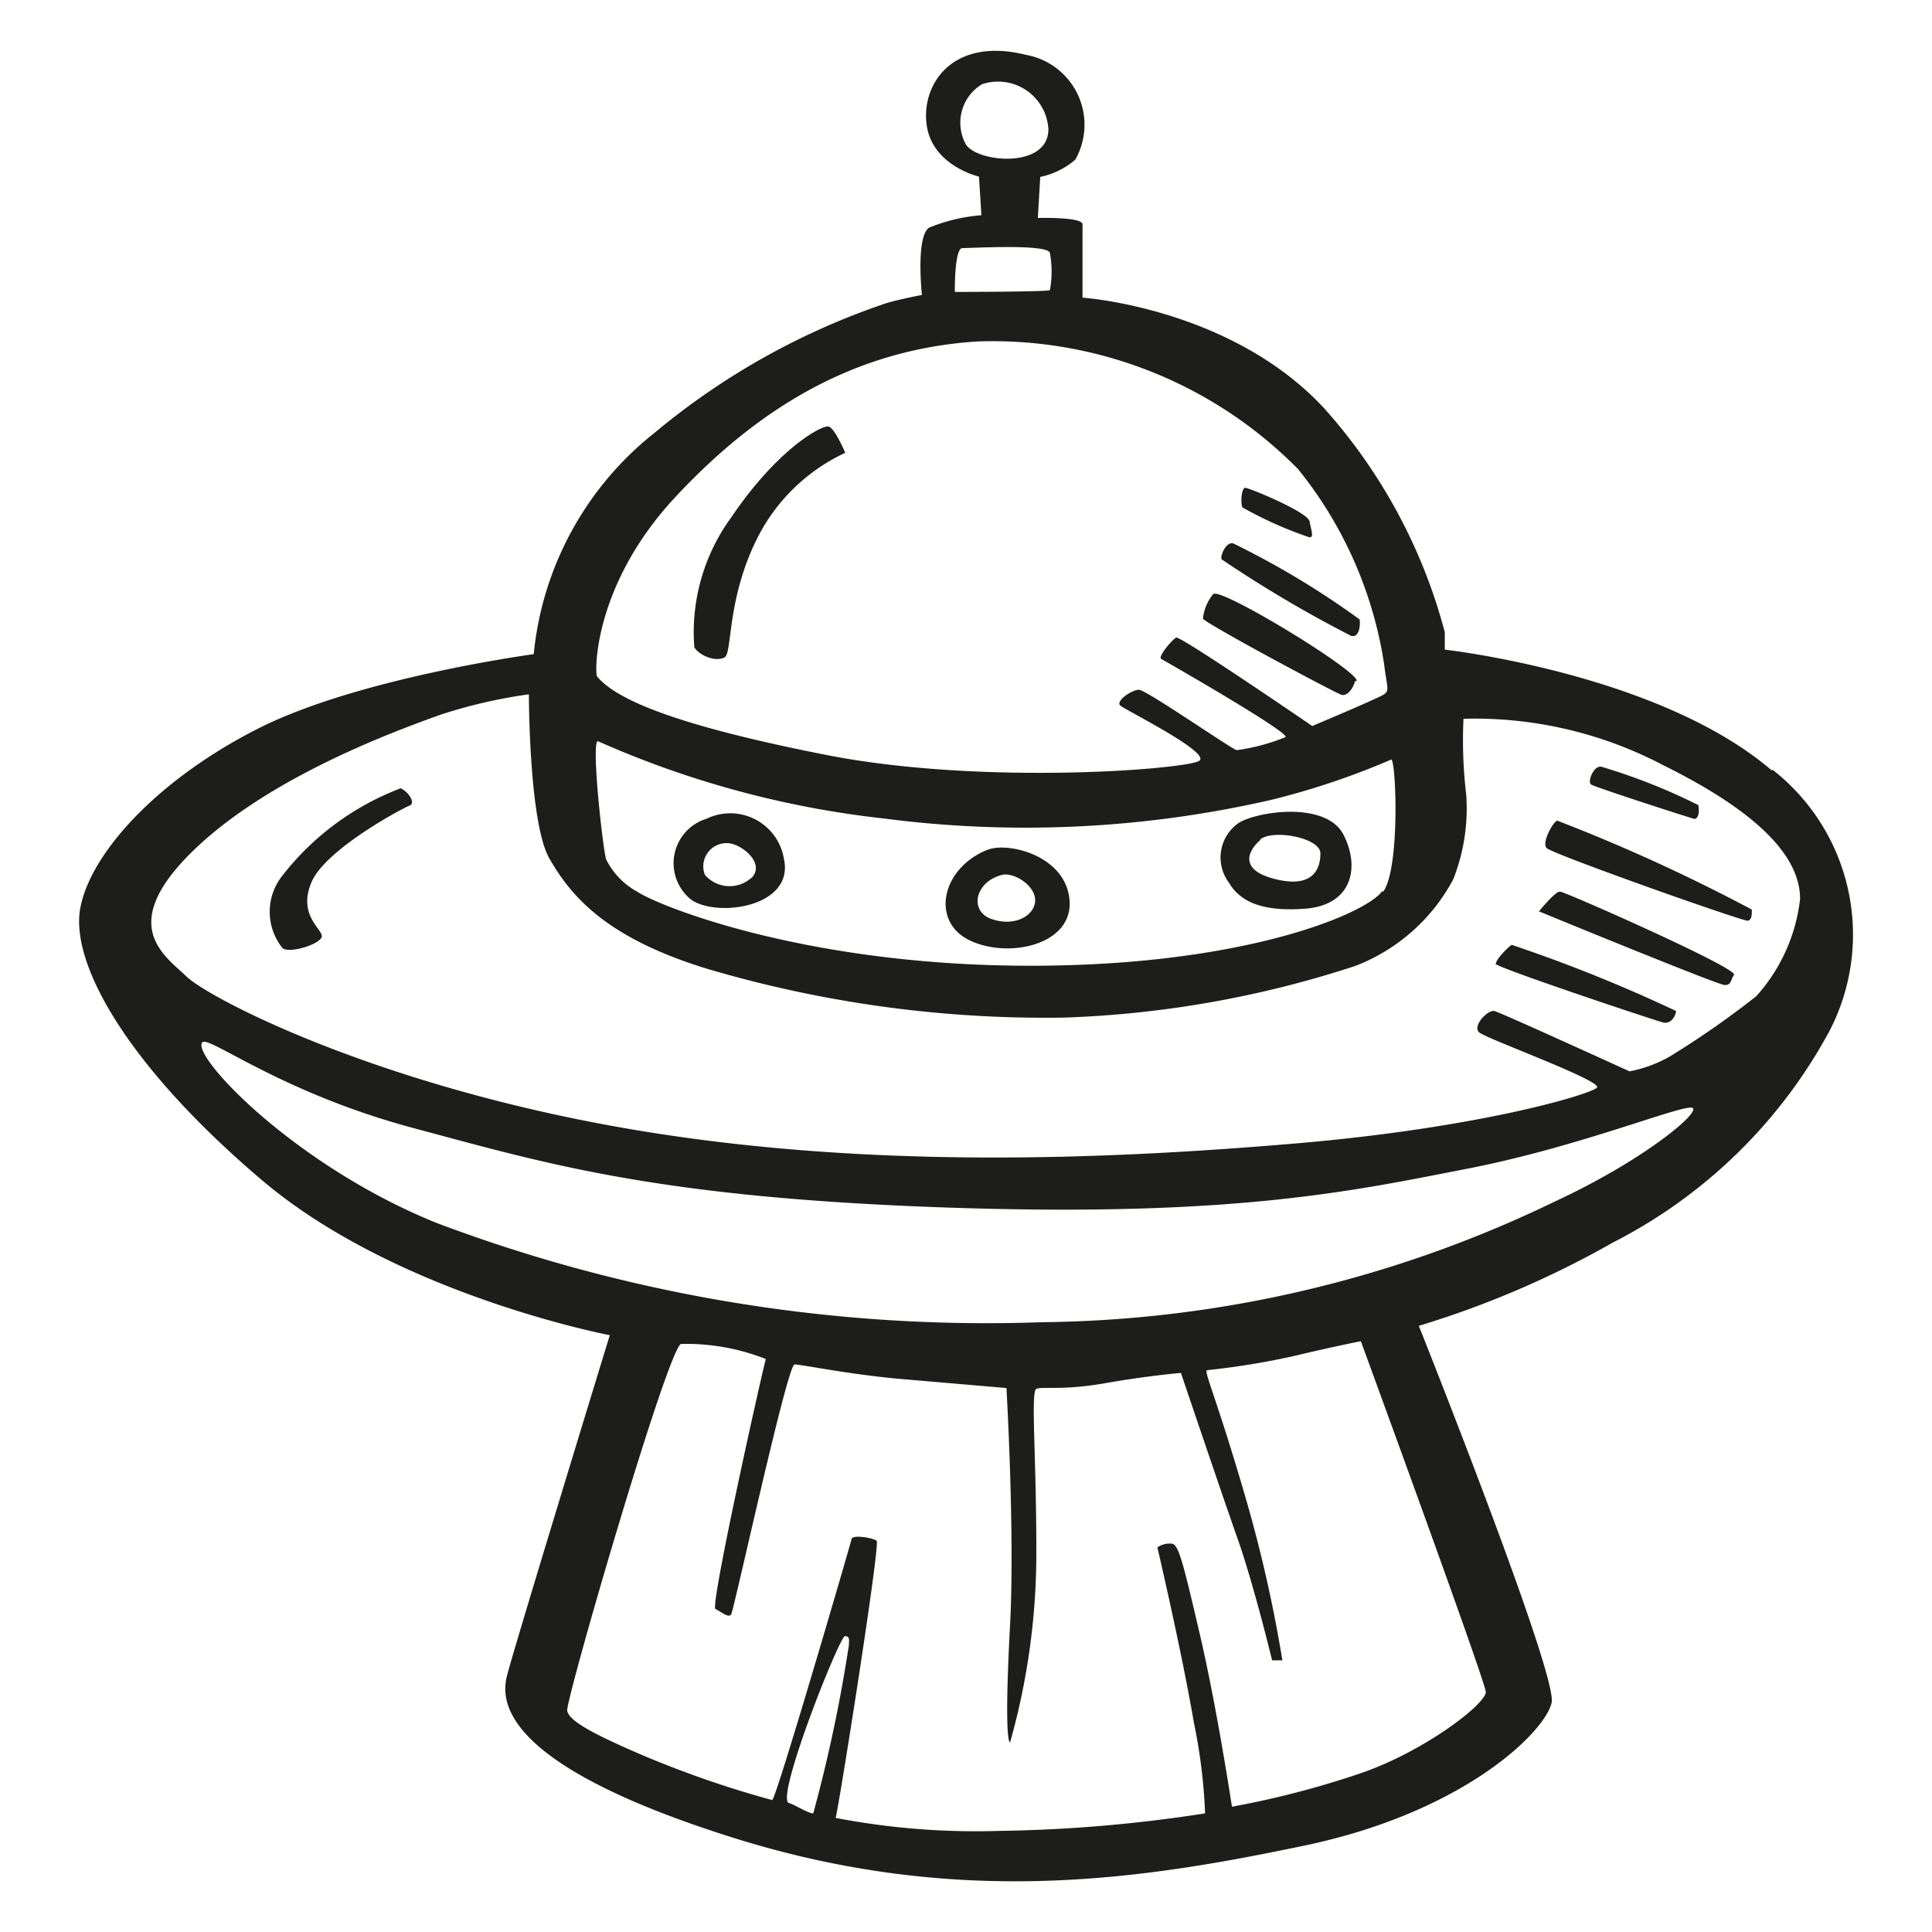 <?xml version="1.0" encoding="utf-8"?><!-- Скачано с сайта svg4.ru / Downloaded from svg4.ru -->
<svg width="800px" height="800px" viewBox="0 0 64 64" xmlns="http://www.w3.org/2000/svg"><path d="m24 21.78c.27-.15.06-1.94 1.11-4a6.18 6.18 0 0 1 2.89-2.78s-.34-.81-.55-.87-1.67.71-3.22 3a6.45 6.45 0 0 0 -1.23 4.31c.14.25.67.5 1 .34zm20.94.78c.1-.31-4.51-3.12-4.75-2.88a1.51 1.51 0 0 0 -.34.81c0 .12 4.44 2.5 4.6 2.53s.35-.15.44-.46zm-.12-1.49c.18 0 .25-.27.22-.55a27.93 27.93 0 0 0 -4.19-2.52c-.25-.06-.44.44-.38.53a41.22 41.22 0 0 0 4.3 2.54zm-1.44-3.27c.15 0 .06-.22 0-.53s-2-1.11-2.13-1.11-.16.53-.09.65a12.82 12.82 0 0 0 2.22.99zm-20 9.33a1.54 1.54 0 0 0 -.46 2.69c.89.58 3.39.21 3.05-1.36a1.8 1.8 0 0 0 -2.58-1.33zm1.51 1.95a1.08 1.08 0 0 1 -1.54-.1.77.77 0 0 1 .74-1.05c.44 0 1.28.65.81 1.15zm7.82-.93c-1.54.62-1.88 2.38-.59 3s3.43.15 3.31-1.33-2.04-1.94-2.71-1.67zm.12 2.29c-.74-.28-.52-1.24.37-1.46.4-.09 1.12.37 1.09.87s-.7.86-1.45.59zm7.91-1.15c.34.53 1 .93 2.51.81s1.82-1.33 1.26-2.44-2.79-.8-3.46-.41a1.39 1.39 0 0 0 -.3 2.04zm1-1.48c.43-.35 2-.06 2 .46s-.25 1.18-1.54.84-.74-1.05-.43-1.3zm7.79 4.11c0 .12 5.28 1.88 5.56 1.95s.43-.25.43-.38a50.17 50.17 0 0 0 -5.44-2.19c-.08.03-.55.5-.52.62zm2.13-2.38c-.15 0-.68.65-.68.65s5.93 2.44 6.15 2.44.18-.12.31-.34-5.6-2.75-5.75-2.75zm-.09-2.35c-.13.06-.5.71-.34.9s6.52 2.44 6.67 2.41.13-.28.13-.37a58.67 58.67 0 0 0 -6.43-2.94zm4.54-.06c.18 0 .18-.28.15-.46a19.7 19.7 0 0 0 -3.21-1.27c-.25-.06-.48.5-.34.59s3.29 1.11 3.43 1.14zm-42.88-1a9 9 0 0 0 -3.87 2.87 1.92 1.92 0 0 0 0 2.41c.25.19 1.3-.15 1.3-.4s-.8-.71-.34-1.79 3-2.44 3.24-2.53-.06-.49-.3-.58zm45.46-.61c-3.74-3.21-10.83-4-10.83-4v-.58a18 18 0 0 0 -4-7.42c-3.09-3.33-8-3.66-8-3.66s0-2.18 0-2.43-1.48-.21-1.48-.21l.08-1.36a2.57 2.57 0 0 0 1.16-.57 2.35 2.35 0 0 0 -1.62-3.47c-2.47-.62-3.5 1-3.3 2.34s1.73 1.69 1.73 1.69l.08 1.28a5.74 5.74 0 0 0 -1.73.41c-.45.29-.24 2.23-.24 2.23s-.83.16-1.2.28a23.83 23.83 0 0 0 -7.66 4.29 10.67 10.67 0 0 0 -4 7.33s-5.81.78-9.14 2.47-5.54 4.12-5.88 5.94 1.52 5.19 6 9 11.54 5.15 11.54 5.15-3.2 10.44-3.41 11.3-.13 2.93 7.41 5.32 13.68 1.4 19 .29 8-3.79 8.2-4.74-4.4-12.48-4.4-12.48a31.43 31.43 0 0 0 6.43-2.76 16.84 16.84 0 0 0 7.17-7 6.93 6.93 0 0 0 -1.88-8.66zm-12.9 4c-.56.77-4.73 2.53-12 2.47s-12-2-12.66-2.44a2.48 2.48 0 0 1 -1.05-1.08c-.1-.28-.5-3.83-.28-3.92a31.94 31.94 0 0 0 9.45 2.56 36.41 36.41 0 0 0 12.89-.62 25.44 25.44 0 0 0 3.95-1.33c.16.09.29 3.61-.27 4.38zm-13.79-24.73a1.49 1.49 0 0 1 .53-2 1.67 1.67 0 0 1 2.2 1.51c-.03 1.3-2.35 1.08-2.73.49zm-.15 3.43c.31 0 2.87-.15 2.93.16a3.45 3.45 0 0 1 0 1.23c-.09.06-3.15.06-3.15.06s-.02-1.48.26-1.45zm-9.51 8.28c2.72-2.93 5.93-4.94 10.07-5.19a14.21 14.21 0 0 1 10.59 4.23 13.5 13.5 0 0 1 2.85 6.46c.09.74.19.87 0 1s-2.38 1.05-2.38 1.05-4.38-3-4.51-2.93-.62.64-.49.71 4.32 2.47 4.11 2.59a6.69 6.69 0 0 1 -1.61.43c-.12 0-3-2-3.24-2s-.78.37-.62.52 3 1.55 2.62 1.83-7.16.83-12.35-.19-7-1.88-7.6-2.6c-.08-.06-.16-2.97 2.56-5.91zm3.8 43.23c-.49-.1 1.67-5.53 1.85-5.53s.13.15.13.3a49.36 49.36 0 0 1 -1.18 5.57c-.18 0-.65-.31-.8-.34zm23.08-3.68c0 .4-2.07 2-4.23 2.72a30.18 30.18 0 0 1 -4.18 1.08s-.49-3.24-1.05-5.65-.71-3-.92-3.06a.7.7 0 0 0 -.5.12s.81 3.46 1.21 5.81a18.17 18.17 0 0 1 .37 3 48.15 48.15 0 0 1 -6.8.58 24.56 24.56 0 0 1 -5.44-.43c.07-.12 1.49-9.08 1.36-9.18s-.8-.21-.83-.06-2.5 8.62-2.63 8.65a33.77 33.77 0 0 1 -4.35-1.51c-1.58-.68-2.38-1.11-2.44-1.45s3.33-12 3.77-12.15a7.17 7.17 0 0 1 2.81.5c-.07.18-1.86 8.19-1.67 8.28s.43.31.52.18 1.86-8.28 2.1-8.28 1.7.31 3.4.47l3.62.31s.28 4.82.12 7.84-.09 3.87 0 3.9a23.09 23.09 0 0 0 .87-6.37c0-3.15-.19-5.25 0-5.34s.86.06 2.28-.19 2.51-.34 2.51-.34 1.35 4 1.88 5.5 1.14 4.02 1.14 4.02h.34a45.58 45.58 0 0 0 -1.26-5.53c-.93-3.18-1.33-4-1.24-4.08a25.85 25.85 0 0 0 2.84-.46c1.42-.34 2.26-.5 2.26-.5s4.11 11.22 4.14 11.62zm2.29-16.25a39.86 39.86 0 0 1 -17 4 51.63 51.63 0 0 1 -20-3.27c-4.73-1.89-8.19-5.56-7.81-6 .21-.24 2.59 1.66 7 2.84s8.08 2.3 17.63 2.63 13.5-.55 17.3-1.29 7.26-2.2 7.45-2-1.7 1.76-4.57 3.09zm6.67-6.8a29.83 29.83 0 0 1 -2.87 2 4.36 4.36 0 0 1 -1.33.49s-4.27-1.95-4.48-2-.74.5-.5.71 4.11 1.61 3.9 1.83-3.87 1.33-10 1.85-14.37.9-22.5-.56-13.48-4.26-14.22-4.97-2.32-1.7.22-4.17 6.79-4 8.21-4.51a16.86 16.86 0 0 1 2.91-.67s0 4.26.68 5.44 1.8 2.61 5.25 3.66a39.54 39.54 0 0 0 11.77 1.61 34.64 34.64 0 0 0 9.67-1.71 6.19 6.19 0 0 0 3.25-2.87 6.38 6.38 0 0 0 .43-2.81 15.18 15.18 0 0 1 -.09-2.51 13.44 13.44 0 0 1 6.64 1.55c3.49 1.73 4.51 3.21 4.51 4.42a5.79 5.79 0 0 1 -1.45 3.22z" fill="#1d1d1b"/></svg>